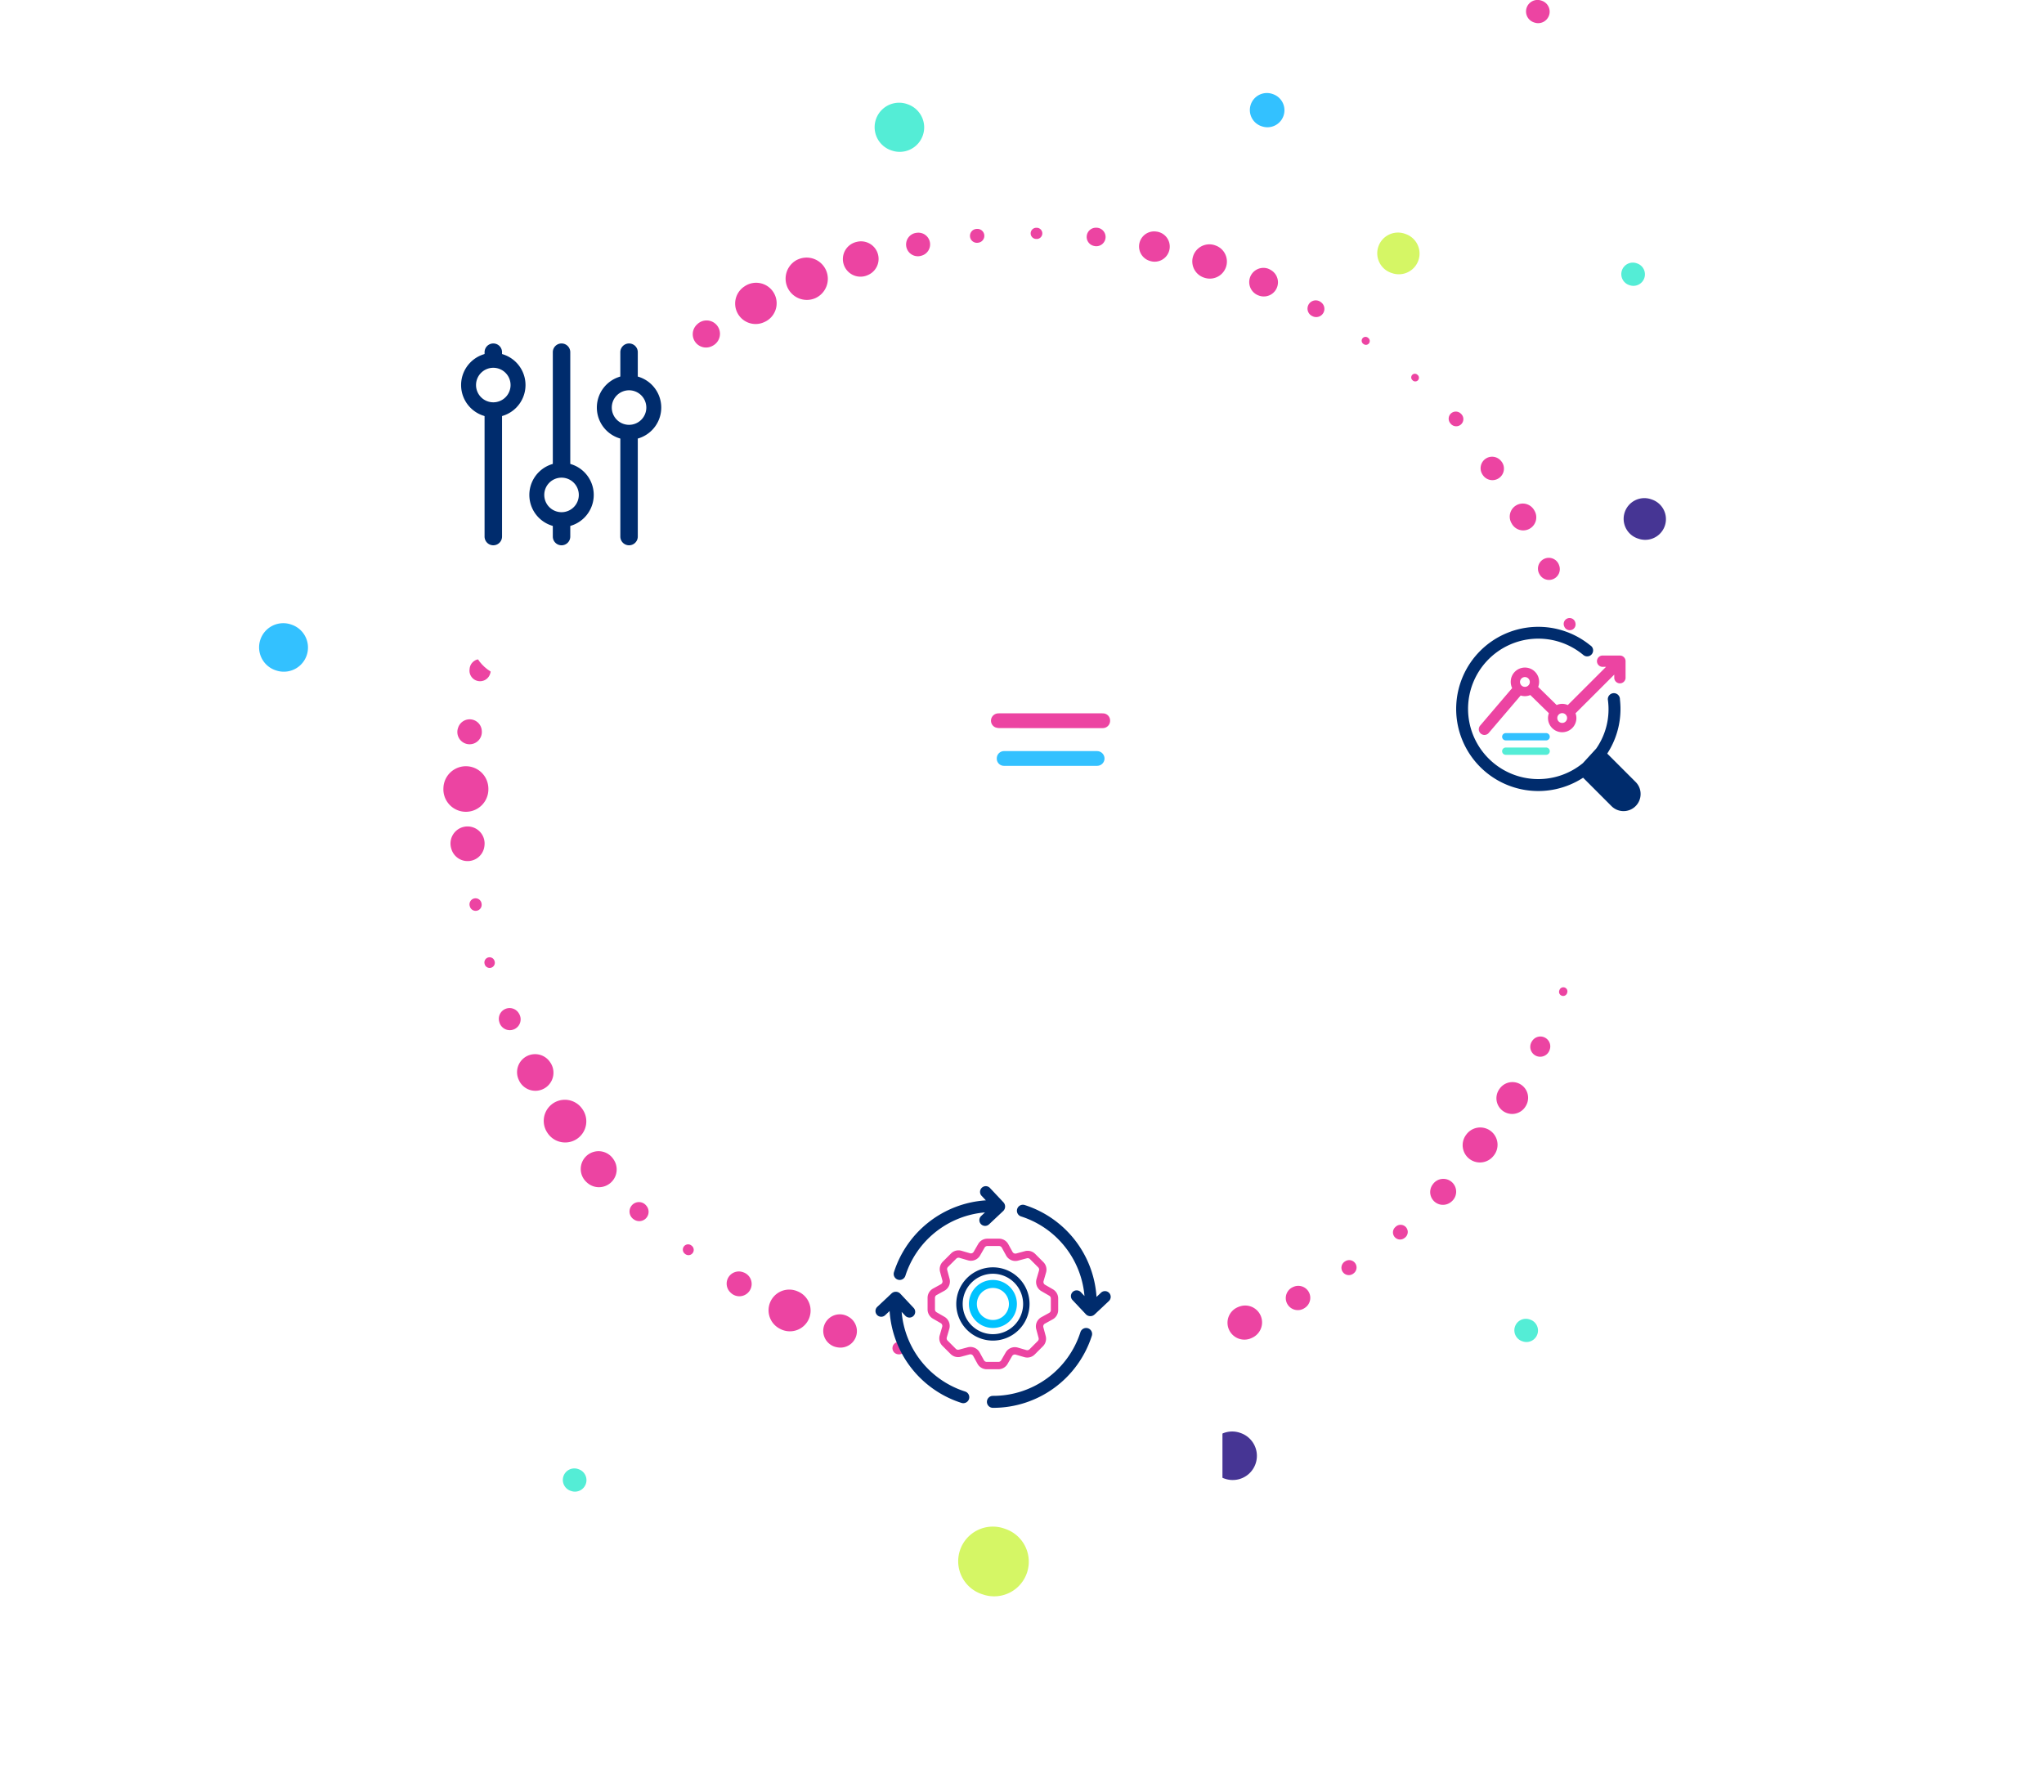 <svg xmlns="http://www.w3.org/2000/svg" xmlns:xlink="http://www.w3.org/1999/xlink" width="577.211" height="506" viewBox="0 0 577.211 506">
  <defs>
    <linearGradient id="linear-gradient" x1="0.5" x2="0.5" y2="1" gradientUnits="objectBoundingBox">
      <stop offset="0" stop-color="#fff" stop-opacity="0.2"/>
      <stop offset="1" stop-color="#fff" stop-opacity="0"/>
    </linearGradient>
    <filter id="Rectangle_92" x="58.211" y="26" width="240" height="240" filterUnits="userSpaceOnUse">
      <feOffset dx="20" dy="20" input="SourceAlpha"/>
      <feGaussianBlur stdDeviation="25" result="blur"/>
      <feFlood flood-opacity="0.302"/>
      <feComposite operator="in" in2="blur"/>
      <feComposite in="SourceGraphic"/>
    </filter>
    <filter id="Rectangle_304" x="337.211" y="103" width="240" height="240" filterUnits="userSpaceOnUse">
      <feOffset dx="20" dy="20" input="SourceAlpha"/>
      <feGaussianBlur stdDeviation="25" result="blur-2"/>
      <feFlood flood-opacity="0.302"/>
      <feComposite operator="in" in2="blur-2"/>
      <feComposite in="SourceGraphic"/>
    </filter>
    <filter id="Rectangle_319" x="180.211" y="266" width="240" height="240" filterUnits="userSpaceOnUse">
      <feOffset dx="20" dy="20" input="SourceAlpha"/>
      <feGaussianBlur stdDeviation="25" result="blur-3"/>
      <feFlood flood-opacity="0.302"/>
      <feComposite operator="in" in2="blur-3"/>
      <feComposite in="SourceGraphic"/>
    </filter>
  </defs>
  <g id="Group_515" data-name="Group 515" transform="translate(-98.789 -3605)">
    <g id="Group_185" data-name="Group 185" transform="translate(-716.711 1518.954)">
      <rect id="Rectangle_93" data-name="Rectangle 93" width="8" height="53" transform="translate(815.5 2412)" fill="url(#linear-gradient)"/>
      <rect id="Rectangle_94" data-name="Rectangle 94" width="8" height="69" transform="translate(831.5 2396)" fill="url(#linear-gradient)"/>
      <rect id="Rectangle_95" data-name="Rectangle 95" width="8" height="96" transform="translate(855.5 2369)" fill="url(#linear-gradient)"/>
      <rect id="Rectangle_96" data-name="Rectangle 96" width="8" height="134" transform="translate(871.5 2331)" fill="url(#linear-gradient)"/>
      <rect id="Rectangle_305" data-name="Rectangle 305" width="8" height="222" transform="translate(1007.5 2243)" fill="url(#linear-gradient)"/>
      <rect id="Rectangle_310" data-name="Rectangle 310" width="8" height="81" transform="translate(1198.5 2384)" fill="url(#linear-gradient)"/>
      <rect id="Rectangle_314" data-name="Rectangle 314" width="8" height="174" transform="translate(1278.5 2291)" fill="url(#linear-gradient)"/>
      <rect id="Rectangle_315" data-name="Rectangle 315" width="8" height="61" transform="translate(1358.5 2404)" fill="url(#linear-gradient)"/>
      <rect id="Rectangle_97" data-name="Rectangle 97" width="8" height="40" transform="translate(895.5 2425)" fill="url(#linear-gradient)"/>
      <rect id="Rectangle_98" data-name="Rectangle 98" width="8" height="115" transform="translate(911.5 2350)" fill="url(#linear-gradient)"/>
      <rect id="Rectangle_99" data-name="Rectangle 99" width="8" height="79" transform="translate(935.5 2386)" fill="url(#linear-gradient)"/>
      <rect id="Rectangle_306" data-name="Rectangle 306" width="8" height="188" transform="translate(1031.5 2277)" fill="url(#linear-gradient)"/>
      <rect id="Rectangle_100" data-name="Rectangle 100" width="8" height="115" transform="translate(951.5 2350)" fill="url(#linear-gradient)"/>
      <rect id="Rectangle_307" data-name="Rectangle 307" width="8" height="48" transform="translate(1047.5 2417)" fill="url(#linear-gradient)"/>
      <rect id="Rectangle_311" data-name="Rectangle 311" width="8" height="152" transform="translate(1222.5 2313)" fill="url(#linear-gradient)"/>
      <rect id="Rectangle_318" data-name="Rectangle 318" width="8" height="96" transform="translate(1302.5 2369)" fill="url(#linear-gradient)"/>
      <rect id="Rectangle_101" data-name="Rectangle 101" width="8" height="158" transform="translate(975.5 2307)" fill="url(#linear-gradient)"/>
      <rect id="Rectangle_308" data-name="Rectangle 308" width="8" height="134" transform="translate(1166.5 2331)" fill="url(#linear-gradient)"/>
      <rect id="Rectangle_320" data-name="Rectangle 320" width="8" height="111" transform="translate(1150.5 2354)" fill="url(#linear-gradient)"/>
      <rect id="Rectangle_321" data-name="Rectangle 321" width="8" height="94" transform="translate(1134.5 2371)" fill="url(#linear-gradient)"/>
      <rect id="Rectangle_322" data-name="Rectangle 322" width="8" height="76" transform="translate(1118.5 2389)" fill="url(#linear-gradient)"/>
      <rect id="Rectangle_323" data-name="Rectangle 323" width="8" height="103" transform="translate(1094.5 2362)" fill="url(#linear-gradient)"/>
      <rect id="Rectangle_324" data-name="Rectangle 324" width="8" height="79" transform="translate(1078.5 2386)" fill="url(#linear-gradient)"/>
      <rect id="Rectangle_325" data-name="Rectangle 325" width="8" height="124" transform="translate(1062.5 2341)" fill="url(#linear-gradient)"/>
      <rect id="Rectangle_312" data-name="Rectangle 312" width="8" height="201" transform="translate(1246.5 2264)" fill="url(#linear-gradient)"/>
      <rect id="Rectangle_317" data-name="Rectangle 317" width="8" height="83" transform="translate(1326.5 2382)" fill="url(#linear-gradient)"/>
      <rect id="Rectangle_102" data-name="Rectangle 102" width="8" height="71" transform="translate(991.5 2394)" fill="url(#linear-gradient)"/>
      <rect id="Rectangle_309" data-name="Rectangle 309" width="8" height="166" transform="translate(1182.5 2299)" fill="url(#linear-gradient)"/>
      <rect id="Rectangle_313" data-name="Rectangle 313" width="8" height="129" transform="translate(1262.5 2336)" fill="url(#linear-gradient)"/>
      <rect id="Rectangle_316" data-name="Rectangle 316" width="8" height="48" transform="translate(1342.5 2417)" fill="url(#linear-gradient)"/>
    </g>
    <g id="Group_18" data-name="Group 18" transform="translate(-551.824 2935.836)">
      <path id="Path_374" data-name="Path 374" d="M1011.249,851.29l.024-.07.007-.022a2.412,2.412,0,0,1,4.552.02l.026.071.007.02a2.446,2.446,0,1,1-4.616-.02Z" transform="translate(87.906 43.367)" fill="#ec44a2"/>
      <path id="Path_375" data-name="Path 375" d="M1011.777,839.1l-.007-.139a.713.713,0,0,1,1.416-.147l.023.139a.721.721,0,1,1-1.432.147Z" transform="translate(88.136 39.089)" fill="#ec44a2"/>
      <path id="Path_376" data-name="Path 376" d="M1009.979,827.206l-.032-.133a.66.66,0,0,1,1.286-.3l.005.031.026.136a.656.656,0,0,1-1.284.27Z" transform="translate(87.497 34.626)" fill="#ec44a2"/>
      <path id="Path_377" data-name="Path 377" d="M1006.221,816.169l-.051-.124a1.665,1.665,0,1,1,3.078-1.273,1.775,1.775,0,0,1,.081.252l.032.133a1.655,1.655,0,0,1-3.14,1.012Z" transform="translate(86.145 29.968)" fill="#ec44a2"/>
      <path id="Path_378" data-name="Path 378" d="M1001.076,805.972l-.063-.117a3.061,3.061,0,0,1,5.4-2.891,3.517,3.517,0,0,1,.185.415l.046.129a3.05,3.05,0,0,1-5.558,2.474Z" transform="translate(84.271 25.356)" fill="#ec44a2"/>
      <path id="Path_379" data-name="Path 379" d="M995.338,795.9l-.065-.112a3.69,3.69,0,1,1,6.354-3.752l.042.071.067.119a3.689,3.689,0,0,1-6.4,3.674Z" transform="translate(82.223 21.207)" fill="#ec44a2"/>
      <path id="Path_380" data-name="Path 380" d="M989.194,785.64l-.069-.11-.007-.011a3.249,3.249,0,0,1,5.26-3.788l.088.1a3.259,3.259,0,0,1-5.005,4.176A3.474,3.474,0,0,1,989.194,785.64Z" transform="translate(80.093 17.591)" fill="#ec44a2"/>
      <path id="Path_381" data-name="Path 381" d="M982.439,775.353l-.079-.1a2.016,2.016,0,0,1,3-2.679l.1.093a2.026,2.026,0,1,1-3.013,2.69Z" transform="translate(77.77 13.398)" fill="#ec44a2"/>
      <path id="Path_382" data-name="Path 382" d="M974.509,765.951l-.094-.092a1.032,1.032,0,0,1,1.388-1.527l.1.086A1.037,1.037,0,1,1,974.557,766Z" transform="translate(75.041 10.641)" fill="#ec44a2"/>
      <path id="Path_383" data-name="Path 383" d="M965.244,758.41l-.108-.073a1.086,1.086,0,0,1,1.216-1.8c.024.016.047.034.07.051l.1.082a1.08,1.08,0,0,1-1.28,1.739Z" transform="translate(70.483 7.953)" fill="#ec44a2"/>
      <path id="Path_384" data-name="Path 384" d="M954.995,753.214l-.117-.054a2.33,2.33,0,1,1,1.892-4.259,2.434,2.434,0,0,1,.449.263l.108.08A2.316,2.316,0,0,1,955,753.218Z" transform="translate(66.35 5.293)" fill="#ec44a2"/>
      <path id="Path_385" data-name="Path 385" d="M944.247,749.729l-.123-.042a4.019,4.019,0,0,1,2.61-7.6,4.118,4.118,0,0,1,.662.3l.032.019.117.067a4,4,0,0,1-3.277,7.27Z" transform="translate(61.884 2.917)" fill="#ec44a2"/>
      <path id="Path_386" data-name="Path 386" d="M933.254,746.419l-.121-.039a4.82,4.82,0,1,1,2.893-9.2l.146.049.128.046a4.818,4.818,0,0,1-3.03,9.146Z" transform="translate(57.55 1.211)" fill="#ec44a2"/>
      <path id="Path_387" data-name="Path 387" d="M921.956,742.611l-.121-.039-.023-.007a4.255,4.255,0,0,1,1.839-8.278l.135.019h.016a4.268,4.268,0,0,1-1.147,8.459A4.785,4.785,0,0,1,921.956,742.611Z" transform="translate(53.449 0.269)" fill="#ec44a2"/>
      <path id="Path_388" data-name="Path 388" d="M910.242,738.64l-.128-.03-.012,0a2.6,2.6,0,0,1,.588-5.133h.142a2.613,2.613,0,0,1-.035,5.226A2.682,2.682,0,0,1,910.242,738.64Z" transform="translate(49.395 0)" fill="#ec44a2"/>
      <path id="Path_389" data-name="Path 389" d="M898.243,736.645l-.132,0a1.577,1.577,0,0,1,.026-3.153h.136a1.58,1.58,0,0,1,.042,3.16Z" transform="translate(45.082 0.004)" fill="#ec44a2"/>
      <path id="Path_390" data-name="Path 390" d="M886.487,737.613l-.136.02a1.963,1.963,0,1,1-.577-3.884,1.805,1.805,0,0,1,.206-.02l.143-.005a1.956,1.956,0,0,1,.364,3.889Z" transform="translate(40.429 0.086)" fill="#ec44a2"/>
      <path id="Path_391" data-name="Path 391" d="M875.386,740.982l-.128.04a3.321,3.321,0,0,1-1.98-6.341,3.428,3.428,0,0,1,.646-.133h.03l.139-.015a3.306,3.306,0,0,1,1.313,6.446Z" transform="translate(35.539 0.362)" fill="#ec44a2"/>
      <path id="Path_392" data-name="Path 392" d="M864.938,745.879l-.123.051A4.971,4.971,0,0,1,861,736.747a5.058,5.058,0,0,1,.8-.258l.05-.009.136-.031a4.957,4.957,0,0,1,2.977,9.417Z" transform="translate(30.701 0.993)" fill="#ec44a2"/>
      <path id="Path_393" data-name="Path 393" d="M854.7,751.145l-.117.055a6,6,0,0,1-5.168-10.82c.128-.061.256-.116.383-.167l.026-.01.131-.051a5.99,5.99,0,0,1,4.785,10.974Z" transform="translate(26.252 2.177)" fill="#ec44a2"/>
      <path id="Path_394" data-name="Path 394" d="M844.1,756.08l-.117.054-.038.016a5.777,5.777,0,0,1-5.614-10.051l.115-.078.024-.016a5.792,5.792,0,1,1,6.485,9.6A5.991,5.991,0,0,1,844.1,756.08Z" transform="translate(22.428 4.01)" fill="#ec44a2"/>
      <path id="Path_395" data-name="Path 395" d="M832.691,760.065l-.116.059-.024.014a3.755,3.755,0,0,1-4.281-6.081l.1-.094.016-.015a3.777,3.777,0,1,1,5.167,5.51A3.915,3.915,0,0,1,832.691,760.065Z" transform="translate(19.155 6.762)" fill="#ec44a2"/>
      <path id="Path_396" data-name="Path 396" d="M822.518,766.037l-.1.085a2.557,2.557,0,0,1-3.374-3.843l.1-.089a2.558,2.558,0,1,1,3.407,3.818Z" transform="translate(14.728 9.756)" fill="#ec44a2"/>
      <path id="Path_397" data-name="Path 397" d="M814.618,774.751l-.081.1a3.115,3.115,0,0,1-4.851-3.908,3.343,3.343,0,0,1,.29-.313l.1-.093a3.106,3.106,0,0,1,4.552,4.2Z" transform="translate(11.532 12.589)" fill="#ec44a2"/>
      <path id="Path_398" data-name="Path 398" d="M808.626,784.964l-.066.11a4.567,4.567,0,1,1-7.3-5.412l.034-.035.092-.1a4.551,4.551,0,0,1,7.261,5.409Z" transform="translate(8.428 16.666)" fill="#ec44a2"/>
      <path id="Path_399" data-name="Path 399" d="M803.81,795.766l-.055.113a6.068,6.068,0,1,1-10.889-5.361,6.191,6.191,0,0,1,.47-.795l.038-.054.08-.112a6.055,6.055,0,0,1,10.377,6.169Z" transform="translate(5.707 20.022)" fill="#ec44a2"/>
      <path id="Path_400" data-name="Path 400" d="M799.157,806.436l-.051.113a6.716,6.716,0,1,1-12.236-5.539l.054-.117.059-.124a6.715,6.715,0,0,1,12.182,5.649Z" transform="translate(3.631 23.749)" fill="#ec44a2"/>
      <path id="Path_401" data-name="Path 401" d="M793.465,816.6l-.061.113-.032.059a5.629,5.629,0,0,1-10.493-3.663l.024-.136.011-.058a5.66,5.66,0,1,1,11.146,1.98A5.818,5.818,0,0,1,793.465,816.6Z" transform="translate(2.424 27.966)" fill="#ec44a2"/>
      <path id="Path_402" data-name="Path 402" d="M787.137,826.245l-.042.124-.005.013a2.982,2.982,0,0,1-5.777-1.338l.015-.133v-.01a3,3,0,1,1,5.95.729A3.09,3.09,0,0,1,787.137,826.245Z" transform="translate(1.9 33.171)" fill="#ec44a2"/>
      <path id="Path_403" data-name="Path 403" d="M785.649,837.767l.009.133a3.459,3.459,0,1,1-6.757-.783l.012-.034.042-.132a3.429,3.429,0,0,1,6.691.778Z" transform="translate(1.017 37.766)" fill="#ec44a2"/>
      <path id="Path_404" data-name="Path 404" d="M788.528,850.393l0,.129a6.354,6.354,0,1,1-12.705.284c0-.16,0-.318.007-.476V850.3l.008-.14a6.348,6.348,0,0,1,12.685.182Z" transform="translate(0 41.413)" fill="#ec44a2"/>
      <path id="Path_405" data-name="Path 405" d="M786.917,861.867,786.9,862l-.005.055a4.778,4.778,0,0,1-9.366.748l-.039-.141-.012-.046a4.814,4.814,0,1,1,9.3-2.5A4.88,4.88,0,0,1,786.917,861.867Z" transform="translate(0.518 46.018)" fill="#ec44a2"/>
      <path id="Path_406" data-name="Path 406" d="M784.711,872.947l.014.136a1.7,1.7,0,0,1-3.317.636l-.039-.135a1.709,1.709,0,1,1,3.28-.96A1.8,1.8,0,0,1,784.711,872.947Z" transform="translate(1.903 51.494)" fill="#ec44a2"/>
      <path id="Path_407" data-name="Path 407" d="M787.241,884.466l.046.127a1.464,1.464,0,0,1-2.746,1.012,1.248,1.248,0,0,1-.048-.163l-.034-.135a1.456,1.456,0,0,1,2.783-.841Z" transform="translate(2.988 56.011)" fill="#ec44a2"/>
      <path id="Path_408" data-name="Path 408" d="M793.107,895.434l.067.115a3.059,3.059,0,1,1-5.578,2.385l-.007-.027-.038-.133a3.039,3.039,0,0,1,5.545-2.357Z" transform="translate(4.038 59.94)" fill="#ec44a2"/>
      <path id="Path_409" data-name="Path 409" d="M800.541,905.553l.074.106a5.109,5.109,0,1,1-8.873,4.959l-.022-.054-.054-.127a5.092,5.092,0,0,1,8.851-4.92Z" transform="translate(5.366 63.523)" fill="#ec44a2"/>
      <path id="Path_410" data-name="Path 410" d="M807.655,915.193l.074.1a5.968,5.968,0,1,1-9.692,6.966c-.03-.042-.075-.106-.1-.148l-.077-.115a5.966,5.966,0,0,1,9.785-6.824Z" transform="translate(7.305 67.043)" fill="#ec44a2"/>
      <path id="Path_411" data-name="Path 411" d="M813.815,924.792l.073.106.023.035a5.01,5.01,0,0,1-7.562,6.466l-.1-.093-.024-.023a5.029,5.029,0,0,1,6.82-7.393A5.224,5.224,0,0,1,813.815,924.792Z" transform="translate(10.005 71.727)" fill="#ec44a2"/>
      <path id="Path_412" data-name="Path 412" d="M819.548,934.214l.082.1.008.011a2.636,2.636,0,0,1-3.591,3.792l-.112-.078-.007-.005a2.657,2.657,0,0,1,3.09-4.323A2.768,2.768,0,0,1,819.548,934.214Z" transform="translate(13.554 75.432)" fill="#ec44a2"/>
      <path id="Path_413" data-name="Path 413" d="M827.493,942.416l.1.081a1.487,1.487,0,0,1-1.8,2.364l-.107-.079a1.489,1.489,0,1,1,1.771-2.393Z" transform="translate(18.389 78.518)" fill="#ec44a2"/>
      <path id="Path_414" data-name="Path 414" d="M838.668,947.968l.124.043a3.476,3.476,0,1,1-3.509,5.833l-.032-.031-.1-.093a3.441,3.441,0,0,1,3.484-5.764Z" transform="translate(21.759 80.489)" fill="#ec44a2"/>
      <path id="Path_415" data-name="Path 415" d="M850.748,952.016l.117.047a5.855,5.855,0,1,1-5,10.569l-.023-.013-.12-.065A5.846,5.846,0,0,1,850.719,952Z" transform="translate(25.008 81.815)" fill="#ec44a2"/>
      <path id="Path_416" data-name="Path 416" d="M860.934,957.377l.112.065.046.026A4.653,4.653,0,0,1,858,966.084l-.135-.023-.044-.007a4.685,4.685,0,1,1,1.534-9.245A4.76,4.76,0,0,1,860.934,957.377Z" transform="translate(29.188 83.611)" fill="#ec44a2"/>
      <path id="Path_417" data-name="Path 417" d="M870.468,962.638l.124.043a1.727,1.727,0,0,1-.8,3.343l-.135-.017a1.741,1.741,0,0,1,.47-3.45A1.852,1.852,0,0,1,870.468,962.638Z" transform="translate(34.473 85.626)" fill="#ec44a2"/>
      <path id="Path_418" data-name="Path 418" d="M882,965.036l.129.015a1.395,1.395,0,1,1-.314,2.772l-.044-.007-.134-.019a1.393,1.393,0,0,1,.363-2.761Z" transform="translate(39.056 86.49)" fill="#ec44a2"/>
      <path id="Path_419" data-name="Path 419" d="M894.082,965.469l.133,0a2.088,2.088,0,1,1,.152,4.174,2.119,2.119,0,0,1-.261-.007l-.137-.012a2.08,2.08,0,0,1,.113-4.151Z" transform="translate(43.409 86.642)" fill="#ec44a2"/>
      <path id="Path_420" data-name="Path 420" d="M906.156,964.319l.135-.022a3.282,3.282,0,0,1,1,6.488,3.35,3.35,0,0,1-.474.038h-.17a3.27,3.27,0,0,1-.507-6.5Z" transform="translate(47.653 86.223)" fill="#ec44a2"/>
      <path id="Path_421" data-name="Path 421" d="M917.92,961.983l.132-.031a4.441,4.441,0,1,1,2.048,8.642c-.147.035-.294.062-.442.082h-.015l-.14.019a4.434,4.434,0,0,1-1.62-8.706Z" transform="translate(51.835 85.379)" fill="#ec44a2"/>
      <path id="Path_422" data-name="Path 422" d="M929.273,958.885l.124-.038a5.022,5.022,0,1,1,2.937,9.606l-.108.032-.136.038a5.021,5.021,0,0,1-2.831-9.633Z" transform="translate(56.042 84.265)" fill="#ec44a2"/>
      <path id="Path_423" data-name="Path 423" d="M940.307,955.2l.124-.042.02-.008a4.764,4.764,0,0,1,3.6,8.8l-.127.059-.012.005a4.772,4.772,0,1,1-4.132-8.6A5.027,5.027,0,0,1,940.307,955.2Z" transform="translate(60.284 82.969)" fill="#ec44a2"/>
      <path id="Path_424" data-name="Path 424" d="M951.1,951.093l.12-.05.016-.007a3.386,3.386,0,0,1,3.186,5.939l-.113.077-.009.007a3.4,3.4,0,1,1-3.791-5.648A3.594,3.594,0,0,1,951.1,951.093Z" transform="translate(64.704 81.536)" fill="#ec44a2"/>
      <path id="Path_425" data-name="Path 425" d="M961.469,945.762l.112-.069a2.079,2.079,0,0,1,2.341,3.43l-.106.081a2.085,2.085,0,0,1-2.512-3.329C961.357,945.834,961.414,945.8,961.469,945.762Z" transform="translate(68.951 79.661)" fill="#ec44a2"/>
      <path id="Path_426" data-name="Path 426" d="M970.905,938.651l.094-.09a2.022,2.022,0,1,1,2.784,2.932,1.956,1.956,0,0,1-.174.147l-.108.081a2.014,2.014,0,0,1-2.6-3.07Z" transform="translate(73.712 77.096)" fill="#ec44a2"/>
      <path id="Path_427" data-name="Path 427" d="M978.8,929.907l.078-.1a3.624,3.624,0,1,1,5.219,4.958l-.027.022-.105.086a3.606,3.606,0,0,1-5.18-4.943Z" transform="translate(76.42 73.741)" fill="#ec44a2"/>
      <path id="Path_428" data-name="Path 428" d="M985.833,920.519l.077-.1a4.883,4.883,0,1,1,7.861,5.795c-.047.062-.108.139-.155.2l-.086.105a4.879,4.879,0,0,1-7.711-5.975Z" transform="translate(78.787 69.153)" fill="#ec44a2"/>
      <path id="Path_429" data-name="Path 429" d="M992.8,911.054l.075-.1.012-.017a4.428,4.428,0,0,1,7.487,4.69l-.065.119-.005.012a4.438,4.438,0,1,1-7.835-4.171A4.634,4.634,0,0,1,992.8,911.054Z" transform="translate(81.246 65.656)" fill="#ec44a2"/>
      <path id="Path_430" data-name="Path 430" d="M999.49,901.169l.07-.109.008-.012a2.785,2.785,0,0,1,4.966,2.432l-.045.127,0,.009a2.8,2.8,0,0,1-5.289-1.853A2.966,2.966,0,0,1,999.49,901.169Z" transform="translate(83.711 62.119)" fill="#ec44a2"/>
      <path id="Path_431" data-name="Path 431" d="M1005.17,890.495l.054-.12a1.153,1.153,0,0,1,2.163.786l-.036.128a1.163,1.163,0,0,1-2.237-.639A1.186,1.186,0,0,1,1005.17,890.495Z" transform="translate(85.807 58.31)" fill="#ec44a2"/>
      <path id="Path_432" data-name="Path 432" d="M1008.93,879.07l.03-.128a.779.779,0,0,1,1.52.345l-.008.031-.034.128a.777.777,0,0,1-1.508-.376Z" transform="translate(87.143 54.063)" fill="#ec44a2"/>
      <path id="Path_433" data-name="Path 433" d="M1010.265,867.5l0-.134a2.1,2.1,0,0,1,4.2.1,2.368,2.368,0,0,1-.068.481l-.034.131a2.087,2.087,0,0,1-4.108-.567Z" transform="translate(87.613 49.231)" fill="#ec44a2"/>
      <path id="Path_434" data-name="Path 434" d="M1009.633,856.306l-.017-.132a4.431,4.431,0,1,1,8.753.255l-.012.053-.027.136a4.4,4.4,0,0,1-8.691-.264Z" transform="translate(87.375 44)" fill="#ec44a2"/>
    </g>
    <path id="Path_2633" data-name="Path 2633" d="M934.77,750.52l-.174-.056a6.91,6.91,0,1,1,4.148-13.183l.209.07.183.066a6.907,6.907,0,0,1-4.343,13.111Z" transform="translate(-583.98 2897.048)" fill="#54edd6"/>
    <path id="Path_2634" data-name="Path 2634" d="M933.247,746.4l-.121-.039a4.811,4.811,0,1,1,2.888-9.178l.145.048.128.046a4.809,4.809,0,0,1-3.024,9.128Z" transform="translate(-477.98 2894.323)" fill="#33c1ff"/>
    <path id="Path_2642" data-name="Path 2642" d="M934.709,750.354l-.172-.055a6.826,6.826,0,1,1,4.1-13.022l.206.069.181.065a6.823,6.823,0,0,1-4.29,12.951Z" transform="translate(-757.805 3044.04)" fill="#33c1ff"/>
    <path id="Path_2636" data-name="Path 2636" d="M932.117,743.343l-.082-.026a3.253,3.253,0,1,1,1.952-6.205l.1.033.086.031a3.251,3.251,0,0,1-2.044,6.172Z" transform="translate(-399.969 2868.04)" fill="#ec44a2"/>
    <path id="Path_2644" data-name="Path 2644" d="M932.117,743.343l-.082-.026a3.253,3.253,0,1,1,1.952-6.205l.1.033.086.031a3.251,3.251,0,0,1-2.044,6.172Z" transform="translate(-671.969 3282.77)" fill="#54edd6"/>
    <path id="Path_2638" data-name="Path 2638" d="M932.117,743.343l-.082-.026a3.253,3.253,0,1,1,1.952-6.205l.1.033.086.031a3.251,3.251,0,0,1-2.044,6.172Z" transform="translate(-373.064 2942.226)" fill="#54edd6"/>
    <path id="Path_2646" data-name="Path 2646" d="M932.117,743.343l-.082-.026a3.253,3.253,0,1,1,1.952-6.205l.1.033.086.031a3.251,3.251,0,0,1-2.044,6.172Z" transform="translate(-403.264 3240.513)" fill="#54edd6"/>
    <path id="Path_2635" data-name="Path 2635" d="M934,748.439l-.147-.047a5.85,5.85,0,1,1,3.511-11.16l.177.059.155.056a5.847,5.847,0,0,1-3.677,11.1Z" transform="translate(-441.98 2933.74)" fill="#d5f665"/>
    <path id="Path_2645" data-name="Path 2645" d="M936.856,756.162l-.246-.079a9.786,9.786,0,1,1,5.874-18.669l.3.1.26.093a9.781,9.781,0,0,1-6.15,18.568Z" transform="translate(-560.305 3299.209)" fill="#d5f665"/>
    <path id="Path_2637" data-name="Path 2637" d="M934,748.439l-.147-.047a5.85,5.85,0,1,1,3.511-11.16l.177.059.155.056a5.847,5.847,0,0,1-3.677,11.1Z" transform="translate(-372.4 3008.74)" fill="#463594"/>
    <path id="Path_2643" data-name="Path 2643" d="M934.709,750.354l-.172-.055a6.826,6.826,0,1,1,4.1-13.022l.206.069.181.065a6.823,6.823,0,0,1-4.29,12.951Z" transform="translate(-489.84 3272.324)" fill="#463594"/>
    <g transform="matrix(1, 0, 0, 1, 98.79, 3605)" filter="url(#Rectangle_92)">
      <rect id="Rectangle_92-2" data-name="Rectangle 92" width="90" height="90" rx="10" transform="translate(113.21 81)" fill="#fff"/>
    </g>
    <g transform="matrix(1, 0, 0, 1, 98.79, 3605)" filter="url(#Rectangle_304)">
      <rect id="Rectangle_304-2" data-name="Rectangle 304" width="90" height="90" rx="10" transform="translate(392.21 158)" fill="#fff"/>
    </g>
    <g transform="matrix(1, 0, 0, 1, 98.79, 3605)" filter="url(#Rectangle_319)">
      <rect id="Rectangle_319-2" data-name="Rectangle 319" width="90" height="90" rx="10" transform="translate(235.21 321)" fill="#fff"/>
    </g>
    <g id="Group_257" data-name="Group 257" transform="translate(-2554.395 1863.245)">
      <path id="Path_8161" data-name="Path 8161" d="M2792.489,1881.82a9.094,9.094,0,1,1,9.094-9.094A9.093,9.093,0,0,1,2792.489,1881.82Zm4.876-9.094a4.876,4.876,0,1,0-4.876,4.876A4.876,4.876,0,0,0,2797.365,1872.727Z" transform="translate(0 -22.226)" fill="#002c6d"/>
      <path id="Path_8162" data-name="Path 8162" d="M2973.25,2172.9a9.094,9.094,0,1,1,9.094-9.094A9.094,9.094,0,0,1,2973.25,2172.9Zm4.876-9.094a4.876,4.876,0,1,0-4.876,4.876A4.876,4.876,0,0,0,2978.127,2163.806Z" transform="translate(-161.491 -282.274)" fill="#002c6d"/>
      <path id="Path_8163" data-name="Path 8163" d="M3152.075,1941.458a9.094,9.094,0,1,1,9.094-9.094A9.094,9.094,0,0,1,3152.075,1941.458Zm4.876-9.094a4.876,4.876,0,1,0-4.876,4.876A4.876,4.876,0,0,0,3156.952,1932.365Z" transform="translate(-321.251 -75.506)" fill="#002c6d"/>
      <g id="Group_254" data-name="Group 254" transform="translate(2790.023 1838.755)">
        <path id="Path_8164" data-name="Path 8164" d="M2850.5,1843.93v-2.709a2.466,2.466,0,0,0-2.466-2.466h0a2.465,2.465,0,0,0-2.465,2.466v2.709Z" transform="translate(-2845.567 -1838.755)" fill="#002c6d"/>
        <path id="Path_8165" data-name="Path 8165" d="M2845.567,2008.569V2045a2.465,2.465,0,0,0,2.465,2.466h0A2.465,2.465,0,0,0,2850.5,2045v-36.433Z" transform="translate(-2845.567 -1990.465)" fill="#002c6d"/>
      </g>
      <g id="Group_255" data-name="Group 255" transform="translate(2809.294 1838.755)">
        <path id="Path_8166" data-name="Path 8166" d="M3031.26,1875.087V1841.22a2.465,2.465,0,1,0-4.931,0v33.867Z" transform="translate(-3026.329 -1838.755)" fill="#002c6d"/>
        <path id="Path_8167" data-name="Path 8167" d="M3026.329,2300.343v5.327a2.465,2.465,0,1,0,4.931,0v-5.327Z" transform="translate(-3026.329 -2251.133)" fill="#002c6d"/>
      </g>
      <g id="Group_256" data-name="Group 256" transform="translate(2828.359 1838.755)">
        <path id="Path_8168" data-name="Path 8168" d="M3210.085,1849.873v-8.652a2.465,2.465,0,0,0-2.465-2.466h0a2.466,2.466,0,0,0-2.466,2.466v8.652Z" transform="translate(-3205.154 -1838.755)" fill="#002c6d"/>
        <path id="Path_8169" data-name="Path 8169" d="M3205.154,2069.745v29.911a2.465,2.465,0,0,0,2.466,2.465h0a2.465,2.465,0,0,0,2.465-2.465v-29.911Z" transform="translate(-3205.154 -2045.119)" fill="#002c6d"/>
      </g>
    </g>
    <g id="Group_484" data-name="Group 484" transform="translate(483.508 3516.478)">
      <path id="Path_8717" data-name="Path 8717" d="M51.9,295.567h-11.4a1.029,1.029,0,0,0,0,2.058H51.9a1.029,1.029,0,0,0,0-2.058Z" fill="#33c1ff"/>
      <path id="Path_8718" data-name="Path 8718" d="M51.9,299.642h-11.4a1.029,1.029,0,0,0,0,2.058H51.9a1.029,1.029,0,0,0,0-2.058Z" fill="#54edd6"/>
      <path id="Path_8719" data-name="Path 8719" d="M77.174,309.372l-8.022-8.022a23.079,23.079,0,0,0,3.742-12.628,23.511,23.511,0,0,0-.159-2.682c0-.016,0-.03,0-.046a1.708,1.708,0,1,0-3.417,0c0,.016,0,.03,0,.046h0a19.435,19.435,0,0,1-3.282,13.9l-3.764,4.108a19.833,19.833,0,1,1-.025-30.673h.018a1.683,1.683,0,0,0,2.44-2.319l0,0-.019-.015a1.711,1.711,0,0,0-.352-.275,23.188,23.188,0,1,0-1.994,37.4l8.013,8.021a4.815,4.815,0,0,0,8.221-3.406A4.753,4.753,0,0,0,77.174,309.372Z" fill="#002c6d"/>
      <path id="Path_8720" data-name="Path 8720" d="M34.474,296.085a1.6,1.6,0,0,1-1.215-2.631l9.043-10.6a3.949,3.949,0,0,1-.4-1.728,4.008,4.008,0,1,1,8.015,0,3.876,3.876,0,0,1-.265,1.4l5.22,5.112a3.851,3.851,0,0,1,3.142.006l10.8-10.792h-.85a1.6,1.6,0,1,1,0-3.192H72.73a1.6,1.6,0,0,1,1.6,1.6v4.768a1.6,1.6,0,0,1-3.192,0v-.98L60.2,289.967a3.9,3.9,0,0,1,.242,1.344,4.008,4.008,0,0,1-8.016,0,3.88,3.88,0,0,1,.248-1.358l-5.246-5.137a3.882,3.882,0,0,1-1.52.314,3.948,3.948,0,0,1-1.2-.185l-9.022,10.579A1.593,1.593,0,0,1,34.474,296.085Zm21.958-6.157a1.382,1.382,0,1,0,1.384,1.382A1.384,1.384,0,0,0,56.432,289.928ZM45.907,279.74a1.383,1.383,0,1,0,1.382,1.383A1.385,1.385,0,0,0,45.907,279.74Z" fill="#ec44a2"/>
    </g>
    <g id="Group_490" data-name="Group 490" transform="translate(-401.098 3940)">
      <g id="Group_488" data-name="Group 488" transform="translate(761.834 14.825)">
        <path id="Path_8728" data-name="Path 8728" d="M777.309,37.07a6.78,6.78,0,1,1,6.78-6.78A6.788,6.788,0,0,1,777.309,37.07Zm0-11.306a4.526,4.526,0,1,0,4.526,4.526A4.531,4.531,0,0,0,777.309,25.764Z" transform="translate(-758.867 -11.848)" fill="#00c3ff"/>
        <path id="Path_8729" data-name="Path 8729" d="M777.71,41.037a10.346,10.346,0,1,1,10.347-10.346A10.358,10.358,0,0,1,777.71,41.037Zm0-18.879a8.532,8.532,0,1,0,8.532,8.533A8.543,8.543,0,0,0,777.71,22.158Z" transform="translate(-759.268 -12.249)" fill="#002c6d"/>
        <path id="Path_8730" data-name="Path 8730" d="M776.885,50.042a2.984,2.984,0,0,1-2.617-1.549l-1.208-2.206a.924.924,0,0,0-.315-.333.91.91,0,0,0-.479-.136h-.094l-.144.032-2.468.662a3,3,0,0,1-2.882-.772l-2.325-2.326a2.979,2.979,0,0,1-.754-2.945l.7-2.414a.9.9,0,0,0-.415-1.036l-2.218-1.28a2.993,2.993,0,0,1-1.492-2.584V29.864a2.983,2.983,0,0,1,1.549-2.616l2.2-1.209a.9.9,0,0,0,.439-1.027l-.662-2.472a2.994,2.994,0,0,1,.772-2.883l2.325-2.324a2.962,2.962,0,0,1,2.11-.874,3,3,0,0,1,.836.119l2.509.733.158.008a.94.94,0,0,0,.2-.023.914.914,0,0,0,.582-.43l1.279-2.216a2.99,2.99,0,0,1,2.583-1.492h3.289a2.978,2.978,0,0,1,2.616,1.549l1.209,2.2a.907.907,0,0,0,.312.331.921.921,0,0,0,.482.139h.091l.143-.03,2.472-.664a2.994,2.994,0,0,1,2.882.773l2.325,2.325a2.981,2.981,0,0,1,.754,2.946l-.7,2.413a.906.906,0,0,0,.417,1.038l2.216,1.279a2.993,2.993,0,0,1,1.492,2.584v3.289a2.984,2.984,0,0,1-1.549,2.617l-2.2,1.208a.886.886,0,0,0-.337.321.9.9,0,0,0-.1.711l.661,2.467a2.993,2.993,0,0,1-.772,2.883l-2.325,2.325a2.977,2.977,0,0,1-2.946.754l-2.509-.732-.159-.009a.934.934,0,0,0-.21.025.909.909,0,0,0-.573.427l-1.28,2.218a2.99,2.99,0,0,1-2.583,1.492Zm-4.623-6.3a2.981,2.981,0,0,1,2.62,1.549l1.208,2.2a.9.9,0,0,0,.794.471h3.289a.906.906,0,0,0,.784-.455l1.278-2.215a3,3,0,0,1,1.9-1.413,3.032,3.032,0,0,1,.684-.079,2.987,2.987,0,0,1,.836.119l2.51.732.158.009a.9.9,0,0,0,.639-.264l2.326-2.328a.91.91,0,0,0,.235-.873l-.664-2.473a2.984,2.984,0,0,1,1.448-3.389l2.2-1.209a.9.9,0,0,0,.471-.793V30.047a.906.906,0,0,0-.454-.784l-2.215-1.279a2.981,2.981,0,0,1-1.373-3.42l.705-2.413a.905.905,0,0,0-.228-.892l-2.328-2.328a.911.911,0,0,0-.64-.265h-.091l-.142.03-2.473.664a2.984,2.984,0,0,1-3.389-1.448l-1.208-2.206a.905.905,0,0,0-.794-.47h-3.289a.906.906,0,0,0-.783.452L775,17.905A2.986,2.986,0,0,1,772.42,19.4a2.961,2.961,0,0,1-.837-.121l-2.509-.732-.158-.008a.9.9,0,0,0-.639.263l-2.328,2.328a.911.911,0,0,0-.234.873l.664,2.473a2.984,2.984,0,0,1-1.448,3.389l-2.2,1.209a.9.9,0,0,0-.471.793v3.289a.91.91,0,0,0,.454.785l2.215,1.279a2.984,2.984,0,0,1,1.373,3.419l-.705,2.414a.906.906,0,0,0,.227.892l2.328,2.326a.905.905,0,0,0,.64.265h.091l.142-.03,2.472-.662A2.951,2.951,0,0,1,772.262,43.74Z" transform="translate(-760.178 -13.159)" fill="#ec44a2"/>
      </g>
      <g id="Group_489" data-name="Group 489" transform="translate(747.097)">
        <path id="Path_8731" data-name="Path 8731" d="M782.589,7.031a1.751,1.751,0,0,0,.077-2.477L778.867.51a1.62,1.62,0,0,0-2.361,2.219l1.2,1.276a29.233,29.233,0,0,0-25.946,20.271,1.692,1.692,0,0,0,1.093,2.127,1.719,1.719,0,0,0,.517.081,1.691,1.691,0,0,0,1.609-1.174,25.864,25.864,0,0,1,22.478-17.9l-1.092,1.025a1.621,1.621,0,0,0,2.219,2.363Z" transform="translate(-746.517 0)" fill="#002c6d"/>
        <path id="Path_8732" data-name="Path 8732" d="M808.611,29.557a1.62,1.62,0,0,0-2.29-.071l-1.276,1.2A29.232,29.232,0,0,0,784.773,4.74a1.69,1.69,0,0,0-1.034,3.218,25.868,25.868,0,0,1,17.905,22.479l-1.026-1.093a1.62,1.62,0,0,0-2.361,2.219l3.764,4.006a1.754,1.754,0,0,0,2.477.077l4.042-3.8a1.618,1.618,0,0,0,.071-2.29Z" transform="translate(-742.606 0.59)" fill="#002c6d"/>
        <path id="Path_8733" data-name="Path 8733" d="M803.582,35.628a1.7,1.7,0,0,0-2.127,1.092,25.879,25.879,0,0,1-24.718,18,1.69,1.69,0,1,0,0,3.38,29.25,29.25,0,0,0,27.937-20.35A1.691,1.691,0,0,0,803.582,35.628Z" transform="translate(-743.558 4.501)" fill="#002c6d"/>
        <path id="Path_8734" data-name="Path 8734" d="M772.407,54.633a25.867,25.867,0,0,1-17.9-22.478l1.026,1.092a1.62,1.62,0,1,0,2.361-2.219l-3.764-4.005a1.752,1.752,0,0,0-2.477-.078l-4.042,3.8a1.621,1.621,0,0,0,2.219,2.363l1.276-1.2a29.23,29.23,0,0,0,20.271,25.945,1.69,1.69,0,1,0,1.033-3.218Z" transform="translate(-747.097 3.351)" fill="#002c6d"/>
      </g>
    </g>
    <g id="roGvrR" transform="translate(76.637 3613.039)">
      <g id="Group_491" data-name="Group 491" transform="translate(270.364 168.961)">
        <path id="Path_8735" data-name="Path 8735" d="M295.441,208.582a7.394,7.394,0,1,1-.062,14.788,7.394,7.394,0,1,1,.062-14.788Z" transform="translate(-259.85 -145.352)" fill="#fff"/>
        <path id="Path_8736" data-name="Path 8736" d="M311.547,223.377a7.405,7.405,0,1,1,7.443-7.4A7.365,7.365,0,0,1,311.547,223.377Z" transform="translate(-250.206 -145.359)" fill="#fff"/>
        <path id="Path_8737" data-name="Path 8737" d="M306.982,188.466c-4.764,0-9.528,0-14.293-.01a3.507,3.507,0,0,1-1.269-.207,2.045,2.045,0,0,1-1.194-2.277,2.077,2.077,0,0,1,1.875-1.663c.3-.026.6-.022.9-.022q14.009,0,28.015,0c.3,0,.6,0,.9.021a1.992,1.992,0,0,1,1.9,1.971,2.063,2.063,0,0,1-1.8,2.166,6.043,6.043,0,0,1-.815.021Q314.088,188.467,306.982,188.466Z" transform="translate(-258.549 -159.829)" fill="#ec44a2"/>
        <path id="Path_8738" data-name="Path 8738" d="M306.367,195.144H294.025c-.271,0-.544,0-.817-.013a2.02,2.02,0,0,1-1.995-2.137,2.05,2.05,0,0,1,2.04-2.02c.217-.01.436,0,.654,0h25.01c.246,0,.492-.01.736.006a2.111,2.111,0,0,1,1.984,2.1,2.077,2.077,0,0,1-1.947,2.044c-.3.024-.6.019-.9.019Q312.579,195.145,306.367,195.144Z" transform="translate(-257.94 -155.846)" fill="#33c1ff"/>
        <path id="Path_8739" data-name="Path 8739" d="M295.461,229.421a4.905,4.905,0,0,1-5.032-4.148c-.851-4.319-1.749-8.629-2.649-12.938l-1.179-5.674-4.2-20.383c-.568-2.739-1.135-5.479-1.68-8.224a.608.608,0,0,0-.442-.539q-1.709-.73-3.412-1.476c-1.432-.626-2.865-1.25-4.3-1.856a4.206,4.206,0,0,1-2.14-1.73l-.061-.105v-1.577s.231-.326.3-.431a3.635,3.635,0,0,1,.634-.788,2.324,2.324,0,0,1,1.521-.59,2.4,2.4,0,0,1,.844.158c.44.163.875.346,1.305.533l7.64,3.307a4.613,4.613,0,0,1,2.431,2.064,7.675,7.675,0,0,1,.624,1.787q.582,2.593,1.079,5.206a.533.533,0,0,0,.081.243l.225.445-.061-.447a2.122,2.122,0,0,1,.3-.019l.412.01,61.963,0c.463,0,.927.045,1.388.089a4.448,4.448,0,0,1,3.085,1.8,4.617,4.617,0,0,1,.792,3.714c-.608,3.042-1.237,6.077-1.866,9.116l-1.692,8.187q-1.053,5.089-2.1,10.184a4.858,4.858,0,0,1-2.33,3.446,5.351,5.351,0,0,1-2.387.638q-.179.01-.359.01l-49.209,0c-.2,0-.405,0-.538.008.018.129.057.321.1.508l.811,3.928a2.78,2.78,0,0,0,.107.423c-.021-.038.1-.043.236-.043l47.833.006a5.755,5.755,0,0,1,1.489.156,2.517,2.517,0,0,1-.093,4.856,4.837,4.837,0,0,1-1.157.136s-38.494,0-48.312.011Zm-1.671-15.139.16.452.081-.453,50.22,0c.105-.487.48-2.2.48-2.2l4.97-24.213c.035-.174.07-.345.088-.464-.124-.006-.306-.006-.485-.006l-61.451,0s.3,1.379.412,1.917l5.072,24.611a2.751,2.751,0,0,0,.1.4c-.019-.04.1-.046.252-.046C293.72,214.28,293.755,214.28,293.791,214.282Z" transform="translate(-270.364 -168.961)" fill="#fff"/>
      </g>
    </g>
  </g>
</svg>
